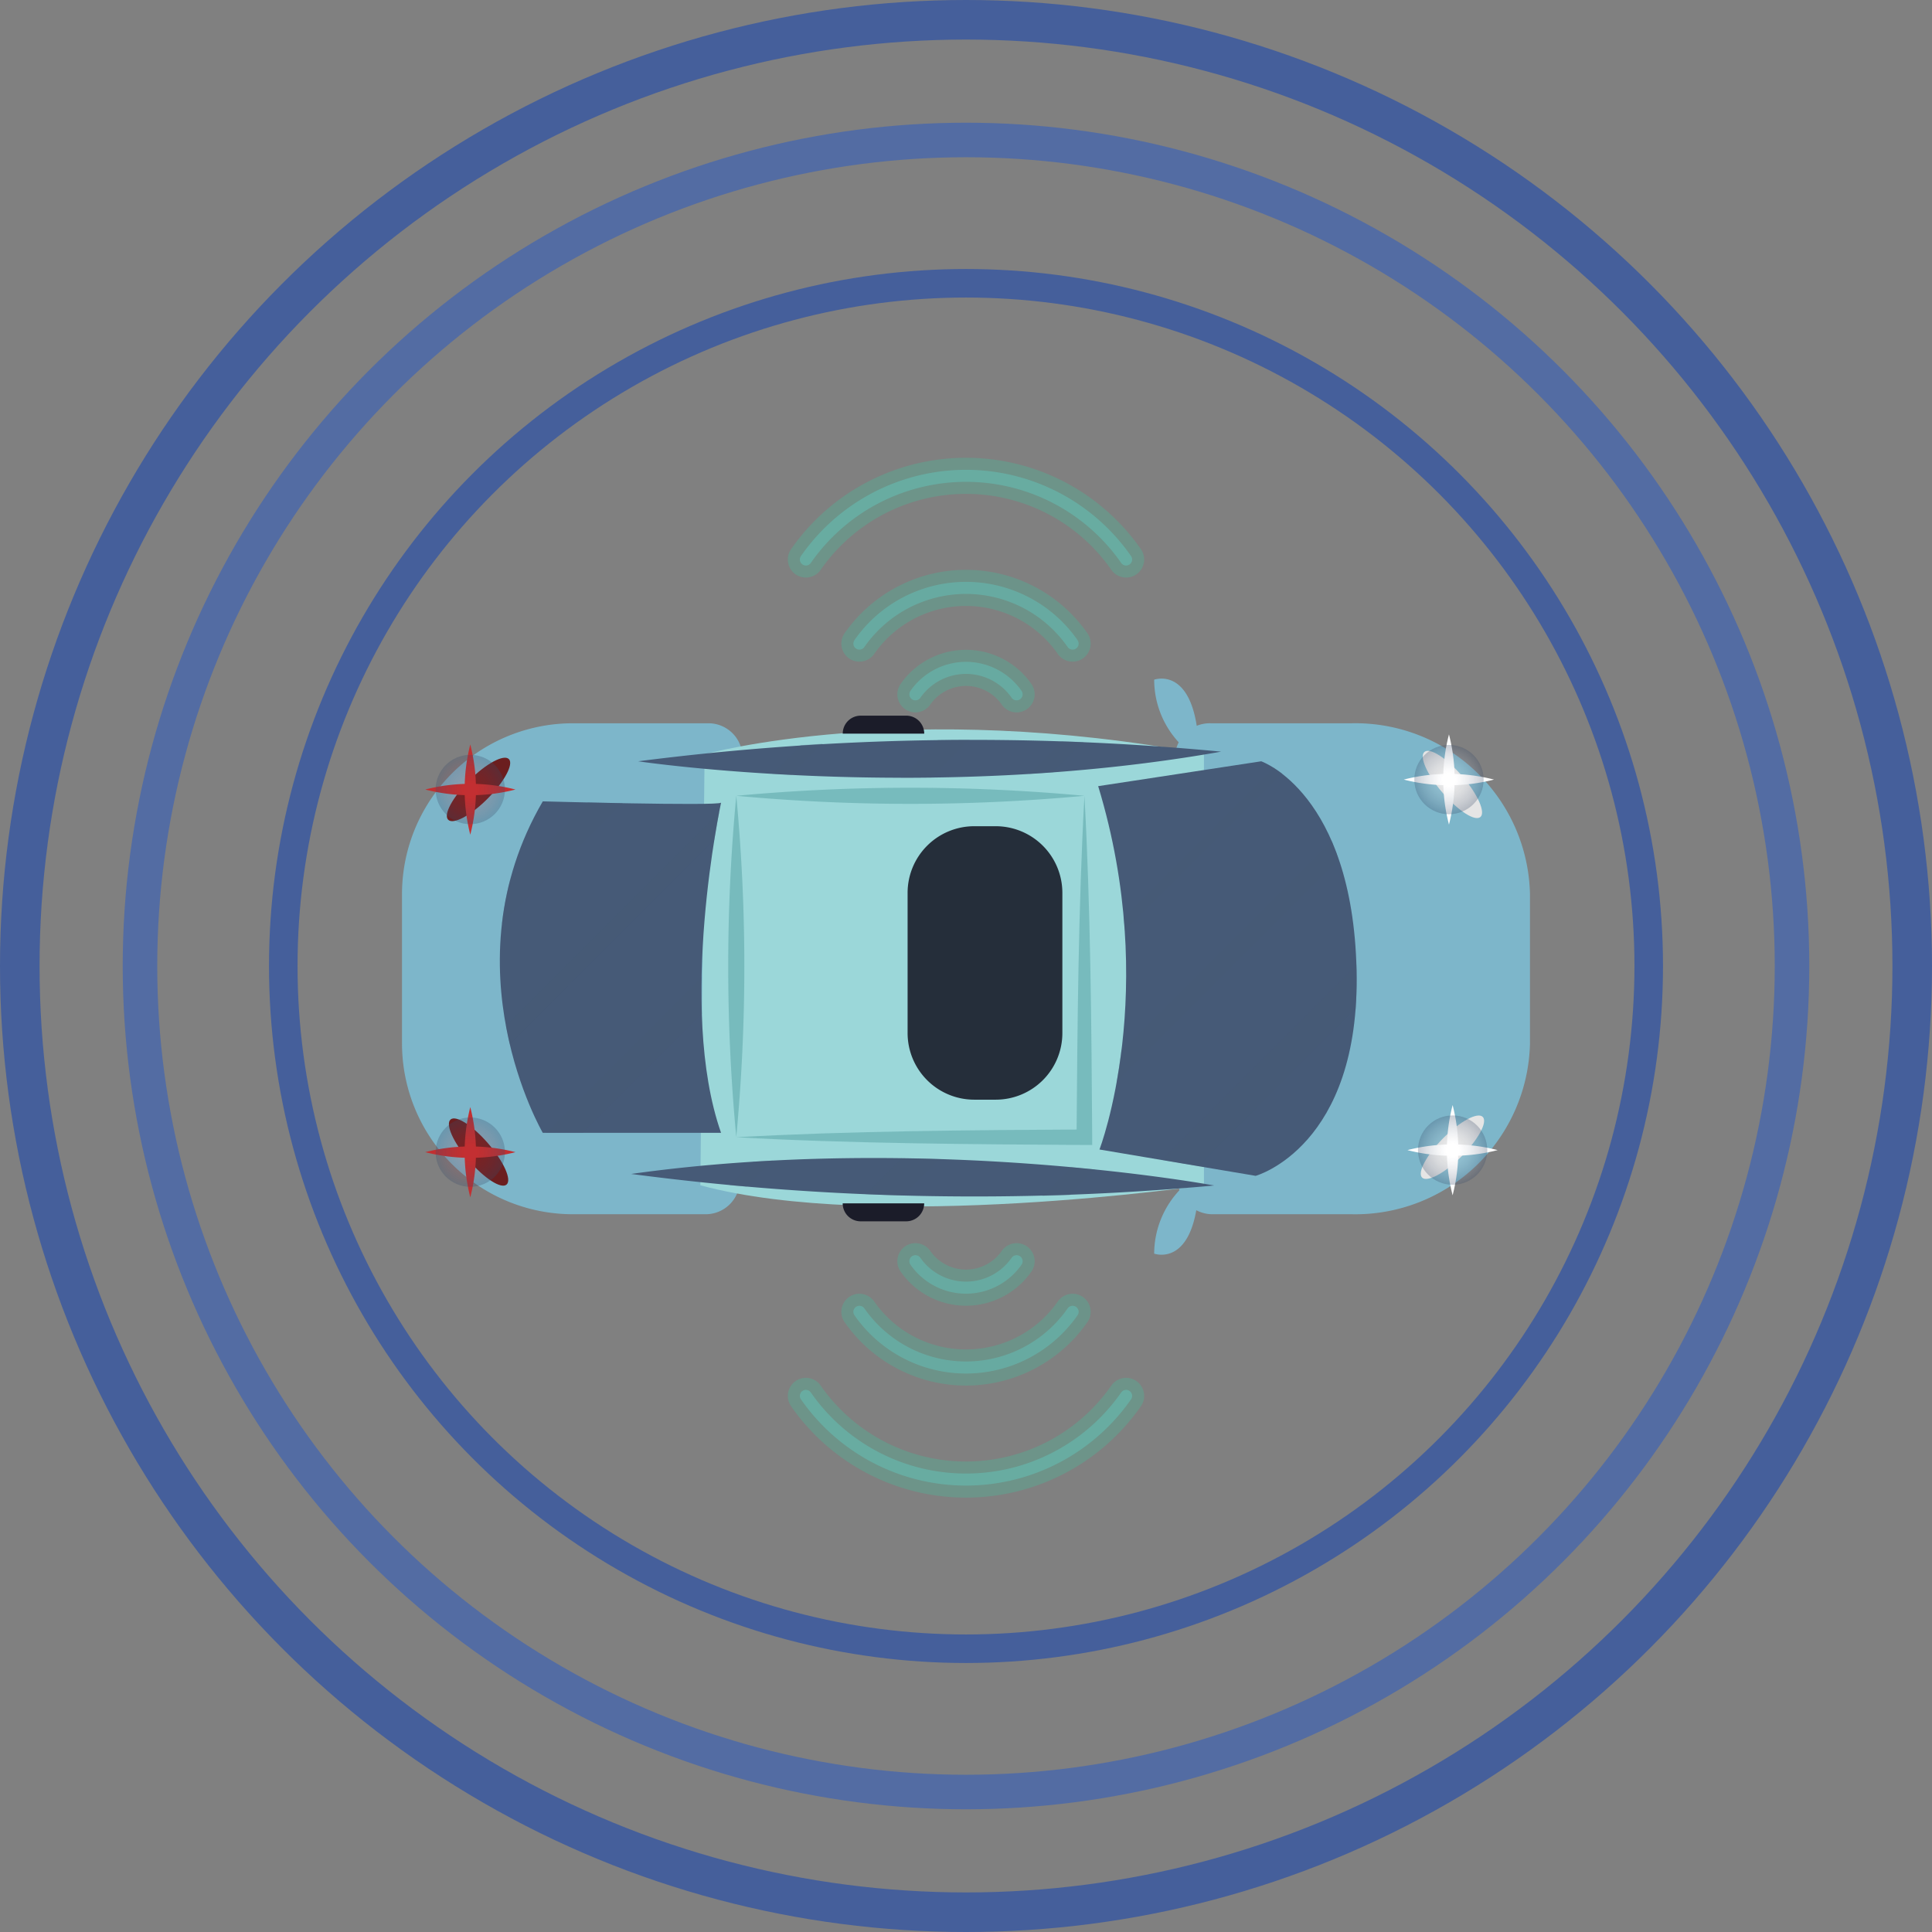 <svg xmlns="http://www.w3.org/2000/svg" xmlns:xlink="http://www.w3.org/1999/xlink" width="135.368" height="135.368" viewBox="0 0 135.368 135.368">
  <rect x="0" y="0" width="135.368" height="135.368" fill="#808080" stroke="none"/>
  <defs>
    <radialGradient id="radial-gradient" cx="0.499" cy="0.5" r="0.501" gradientTransform="translate(0)" gradientUnits="objectBoundingBox">
      <stop offset="0.192" stop-color="#fff" stop-opacity="0.6"/>
      <stop offset="1" stop-color="#3a4c6a"/>
    </radialGradient>
    <radialGradient id="radial-gradient-2" cx="0.501" cy="0.5" r="0.501" gradientTransform="translate(0)" gradientUnits="objectBoundingBox">
      <stop offset="0.192" stop-color="#c22f31" stop-opacity="0.6"/>
      <stop offset="1" stop-color="#3a4c6a"/>
    </radialGradient>
    <radialGradient id="radial-gradient-4" cx="0.499" cy="0.5" r="0.501" xlink:href="#radial-gradient"/>
  </defs>
  <g id="Group_11404" data-name="Group 11404" transform="translate(1.386 1.386)">
    <circle id="Ellipse_104" data-name="Ellipse 104" cx="47.836" cy="47.836" r="47.836" transform="translate(18.462 18.462)" fill="none" stroke="#455f9b" stroke-miterlimit="10" stroke-width="2"/>
    <circle id="Ellipse_105" data-name="Ellipse 105" cx="57.876" cy="57.876" r="57.876" transform="translate(8.422 8.422)" fill="none" stroke="#536ca3" stroke-miterlimit="10" stroke-width="2.42"/>
    <circle id="Ellipse_106" data-name="Ellipse 106" cx="66.298" cy="66.298" r="66.298" fill="none" stroke="#455f9b" stroke-miterlimit="10" stroke-width="2.772"/>
    <g id="Group_11371" data-name="Group 11371" transform="translate(55.079 31.953)">
      <path id="Path_5913" data-name="Path 5913" d="M195.01,65.464a4.319,4.319,0,0,1,7.09,0" transform="translate(-187.336 -50.155)" fill="none" stroke="#74b9bb" stroke-linecap="round" stroke-miterlimit="10" stroke-width="0.844"/>
      <path id="Path_5914" data-name="Path 5914" d="M195.01,65.464a4.319,4.319,0,0,1,7.09,0" transform="translate(-187.336 -50.155)" fill="none" stroke="#5fa290" stroke-linecap="round" stroke-miterlimit="10" stroke-width="2.531" opacity="0.59"/>
      <path id="Path_5915" data-name="Path 5915" d="M191.18,62.043a9.1,9.1,0,0,1,14.938,0" transform="translate(-187.43 -50.289)" fill="none" stroke="#74b9bb" stroke-linecap="round" stroke-miterlimit="10" stroke-width="0.844"/>
      <path id="Path_5916" data-name="Path 5916" d="M191.18,62.043a9.1,9.1,0,0,1,14.938,0" transform="translate(-187.43 -50.289)" fill="none" stroke="#5fa290" stroke-linecap="round" stroke-miterlimit="10" stroke-width="2.531" opacity="0.59"/>
      <path id="Path_5917" data-name="Path 5917" d="M187.52,56.34a13.665,13.665,0,0,1,22.437,0" transform="translate(-187.52 -50.477)" fill="none" stroke="#74b9bb" stroke-linecap="round" stroke-miterlimit="10" stroke-width="0.844"/>
      <path id="Path_5918" data-name="Path 5918" d="M187.52,56.34a13.665,13.665,0,0,1,22.437,0" transform="translate(-187.52 -50.477)" fill="none" stroke="#5fa290" stroke-linecap="round" stroke-miterlimit="10" stroke-width="2.531" opacity="0.58"/>
    </g>
    <g id="Group_11372" data-name="Group 11372" transform="translate(55.079 86.983)">
      <path id="Path_5919" data-name="Path 5919" d="M202.1,104.19a4.319,4.319,0,0,1-7.09,0" transform="translate(-187.336 -104.19)" fill="none" stroke="#74b9bb" stroke-linecap="round" stroke-miterlimit="10" stroke-width="0.844"/>
      <path id="Path_5920" data-name="Path 5920" d="M202.1,104.19a4.319,4.319,0,0,1-7.09,0" transform="translate(-187.336 -104.19)" fill="none" stroke="#5fa290" stroke-linecap="round" stroke-miterlimit="10" stroke-width="2.531" opacity="0.59"/>
      <path id="Path_5921" data-name="Path 5921" d="M206.118,107.65a9.1,9.1,0,0,1-14.938,0" transform="translate(-187.43 -104.105)" fill="none" stroke="#74b9bb" stroke-linecap="round" stroke-miterlimit="10" stroke-width="0.844"/>
      <path id="Path_5922" data-name="Path 5922" d="M206.118,107.65a9.1,9.1,0,0,1-14.938,0" transform="translate(-187.43 -104.105)" fill="none" stroke="#5fa290" stroke-linecap="round" stroke-miterlimit="10" stroke-width="2.531" opacity="0.59"/>
      <path id="Path_5923" data-name="Path 5923" d="M209.957,113.4a13.665,13.665,0,0,1-22.437,0" transform="translate(-187.52 -103.964)" fill="none" stroke="#74b9bb" stroke-linecap="round" stroke-miterlimit="10" stroke-width="0.844"/>
      <path id="Path_5924" data-name="Path 5924" d="M209.957,113.4a13.665,13.665,0,0,1-22.437,0" transform="translate(-187.52 -103.964)" fill="none" stroke="#5fa290" stroke-linecap="round" stroke-miterlimit="10" stroke-width="2.531" opacity="0.58"/>
    </g>
    <g id="Group_11403" data-name="Group 11403" transform="translate(26.781 46.161)">
      <path id="Path_5925" data-name="Path 5925" d="M181.364,67.4h-9.487A11.972,11.972,0,0,0,159.9,79.377v10.45A11.972,11.972,0,0,0,171.877,101.8h9.293a2.392,2.392,0,0,0,2.4-2.387c.02-6.291.072-23.237.184-29.578A2.382,2.382,0,0,0,181.364,67.4Z" transform="translate(-159.9 -64.27)" fill="#7db6ca"/>
      <path id="Path_5926" data-name="Path 5926" d="M215.26,67.4h9.887a12.24,12.24,0,0,1,12.489,11.977v10.45A12.24,12.24,0,0,1,225.147,101.8h-9.692a2.442,2.442,0,0,1-2.5-2.387c-.02-6.291-.072-23.237-.195-29.578A2.439,2.439,0,0,1,215.26,67.4Z" transform="translate(-158.603 -64.27)" fill="#7db6ca"/>
      <path id="Path_5927" data-name="Path 5927" d="M233.747,73.921c-.379.328-1.557-.43-2.643-1.69s-1.66-2.541-1.281-2.869,1.557.43,2.643,1.69S234.126,73.6,233.747,73.921Z" transform="translate(-158.187 -64.224)" fill="#e5e5e5"/>
      <path id="Path_5928" data-name="Path 5928" d="M229.662,98.574c-.348-.348.318-1.588,1.486-2.766s2.408-1.844,2.766-1.486-.318,1.588-1.486,2.766S230.011,98.923,229.662,98.574Z" transform="translate(-158.19 -63.612)" fill="#e5e5e5"/>
      <path id="Path_5929" data-name="Path 5929" d="M163.223,94.5c.379-.328,1.557.43,2.643,1.69s1.66,2.541,1.281,2.869-1.557-.43-2.643-1.69S162.844,94.83,163.223,94.5Z" transform="translate(-159.821 -63.607)" fill="#6b1e1f"/>
      <path id="Path_5930" data-name="Path 5930" d="M167.314,69.852c.348.348-.318,1.588-1.486,2.766s-2.408,1.844-2.766,1.486.318-1.588,1.486-2.766S166.966,69.494,167.314,69.852Z" transform="translate(-159.825 -64.212)" fill="#6b1e1f"/>
      <path id="Path_5931" data-name="Path 5931" d="M180.6,69.562s14.087-3.924,34.988,0v30.2s-22.939,3.34-35.285,0C180.3,99.765,180.6,69.275,180.6,69.562Z" transform="translate(-159.399 -64.26)" fill="#9bd7d9"/>
      <path id="Path_5932" data-name="Path 5932" d="M200.648,93.6h-1.5a4.67,4.67,0,0,1-4.672-4.672V79.112a4.67,4.67,0,0,1,4.672-4.672h1.5a4.67,4.67,0,0,1,4.672,4.672v9.825A4.668,4.668,0,0,1,200.648,93.6Z" transform="translate(-159.051 -64.097)" fill="#252e3a"/>
      <g id="Group_11374" data-name="Group 11374" transform="translate(48.778 5.794)">
        <path id="Path_5933" data-name="Path 5933" d="M207.51,71.742,218.934,70s6.393,2.223,6.68,14.62-7.069,14.426-7.069,14.426L207.6,97.2C207.612,97.191,211.864,86.065,207.51,71.742Z" transform="translate(-207.51 -70)" fill="#465a77"/>
        <g id="Group_11373" data-name="Group 11373" transform="translate(1.291 0.441)">
          <path id="Path_5934" data-name="Path 5934" d="M219.751,70.43,209.26,80.921c.031.318.051.635.072.943L220.356,70.84C220.13,70.686,219.925,70.543,219.751,70.43Z" transform="translate(-208.758 -70.43)" fill="#465a77" opacity="0.35"/>
          <path id="Path_5935" data-name="Path 5935" d="M223.82,75.4,209.108,90.112c-.1.8-.215,1.547-.338,2.223l15.573-15.573C224.179,76.281,224,75.82,223.82,75.4Z" transform="translate(-208.77 -70.308)" fill="#465a77" opacity="0.35"/>
          <path id="Path_5936" data-name="Path 5936" d="M225.508,84.269c0-.123-.01-.246-.01-.369L211.82,97.578l2.613.441L225.446,87C225.5,86.154,225.528,85.242,225.508,84.269Z" transform="translate(-208.695 -70.099)" fill="#465a77" opacity="0.35"/>
        </g>
      </g>
      <g id="Group_11376" data-name="Group 11376" transform="translate(16.546 4.296)">
        <path id="Path_5937" data-name="Path 5937" d="M176.05,70.036s20.132,3,40.848-.676A183.93,183.93,0,0,0,176.05,70.036Z" transform="translate(-176.05 -68.538)" fill="#465a77"/>
        <g id="Group_11375" data-name="Group 11375" transform="translate(9.385 0.002)">
          <path id="Path_5938" data-name="Path 5938" d="M205.054,68.64l-2.274,2.274c.564-.031,1.137-.072,1.711-.113l2.111-2.111C206.1,68.671,205.587,68.65,205.054,68.64Z" transform="translate(-184.779 -68.538)" fill="#465a77" opacity="0.35"/>
          <path id="Path_5939" data-name="Path 5939" d="M196.643,68.55l-2.633,2.633c.717,0,1.455,0,2.193-.01l2.633-2.633C198.118,68.54,197.391,68.54,196.643,68.55Z" transform="translate(-184.994 -68.54)" fill="#465a77" opacity="0.35"/>
          <path id="Path_5940" data-name="Path 5940" d="M187.208,68.9l-2,2c.451.031.9.051,1.373.072l2.172-2.172C188.243,68.841,187.73,68.872,187.208,68.9Z" transform="translate(-185.21 -68.534)" fill="#465a77" opacity="0.35"/>
        </g>
      </g>
      <g id="Group_11378" data-name="Group 11378" transform="translate(16.055 33.59)">
        <path id="Path_5941" data-name="Path 5941" d="M216.418,99.056s-20.009-3.729-40.848-.809A183.928,183.928,0,0,0,216.418,99.056Z" transform="translate(-175.57 -97.13)" fill="#465a77"/>
        <g id="Group_11377" data-name="Group 11377" transform="translate(6.895 0.02)">
          <path id="Path_5942" data-name="Path 5942" d="M183.939,97.392,182.3,99.031c.389.031.789.072,1.2.1l1.824-1.824C184.861,97.341,184.4,97.361,183.939,97.392Z" transform="translate(-182.3 -97.146)" fill="#465a77" opacity="0.35"/>
          <path id="Path_5943" data-name="Path 5943" d="M194.12,97.15l-2.51,2.51c.861.041,1.752.072,2.664.092l2.541-2.541C195.934,97.181,195.032,97.16,194.12,97.15Z" transform="translate(-182.072 -97.15)" fill="#465a77" opacity="0.35"/>
          <path id="Path_5944" data-name="Path 5944" d="M205.688,97.76l-2.008,2.008c.645-.01,1.291-.031,1.947-.061l1.783-1.783C206.856,97.873,206.282,97.811,205.688,97.76Z" transform="translate(-181.775 -97.135)" fill="#465a77" opacity="0.35"/>
        </g>
      </g>
      <g id="Group_11380" data-name="Group 11380" transform="translate(6.856 8.601)">
        <path id="Path_5945" data-name="Path 5945" d="M182.091,72.832s-3.094,14.323,0,23.134H169.6s-6.772-11.618,0-23.226C169.6,72.74,181.856,73.078,182.091,72.832Z" transform="translate(-166.592 -72.74)" fill="#465a77"/>
        <g id="Group_11379" data-name="Group 11379" transform="translate(0.151 0.072)">
          <path id="Path_5946" data-name="Path 5946" d="M172.764,72.81,167.3,78.271a21.825,21.825,0,0,0-.564,3.033l8.442-8.442C174.342,72.851,173.512,72.83,172.764,72.81Z" transform="translate(-166.74 -72.81)" fill="#465a77" opacity="0.35"/>
          <path id="Path_5947" data-name="Path 5947" d="M181.948,73.48,167.01,88.418c.082.461.174.891.277,1.322L181.61,75.416C181.743,74.586,181.866,73.931,181.948,73.48Z" transform="translate(-166.733 -72.794)" fill="#465a77" opacity="0.35"/>
          <path id="Path_5948" data-name="Path 5948" d="M180.652,84.74,169.73,95.662h2.613l8.33-8.33C180.641,86.471,180.631,85.6,180.652,84.74Z" transform="translate(-166.667 -72.517)" fill="#465a77" opacity="0.35"/>
        </g>
      </g>
      <path id="Path_5949" data-name="Path 5949" d="M195.747,68.14H190.04a1.259,1.259,0,0,1,1.26-1.26h3.2a1.257,1.257,0,0,1,1.25,1.26Z" transform="translate(-159.16 -64.283)" fill="#1b1c29"/>
      <path id="Path_5950" data-name="Path 5950" d="M190.04,100.23h5.707a1.259,1.259,0,0,1-1.26,1.26h-3.2a1.257,1.257,0,0,1-1.25-1.26Z" transform="translate(-159.16 -63.464)" fill="#1b1c29"/>
      <g id="Group_11384" data-name="Group 11384" transform="translate(22.856 7.647)">
        <g id="Group_11381" data-name="Group 11381" transform="translate(0.555 0.565)" opacity="0.92">
          <path id="Path_5951" data-name="Path 5951" d="M207.155,72.36c.43,7.848.492,16.034.543,23.913v.553h-.553c-7.9-.051-16.516-.1-24.394-.543,7.868-.441,16.5-.5,24.394-.543l-.543.543c.061-7.9.123-16.075.553-23.923Z" transform="translate(-182.75 -72.36)" fill="#74b9bb"/>
        </g>
        <g id="Group_11382" data-name="Group 11382" transform="translate(0.565)" opacity="0.92">
          <path id="Path_5952" data-name="Path 5952" d="M182.76,72.374a131.99,131.99,0,0,1,24.394,0,131.99,131.99,0,0,1-24.394,0Z" transform="translate(-182.76 -71.809)" fill="#74b9bb"/>
        </g>
        <g id="Group_11383" data-name="Group 11383" transform="translate(0 0.555)" opacity="0.92">
          <path id="Path_5953" data-name="Path 5953" d="M182.774,96.263a126.841,126.841,0,0,1,0-23.913,126.84,126.84,0,0,1,0,23.913Z" transform="translate(-182.209 -72.35)" fill="#74b9bb"/>
        </g>
      </g>
      <path id="Path_5954" data-name="Path 5954" d="M211.34,64.422s2.541-.943,3.053,3.77l-1.158.8A6.477,6.477,0,0,1,211.34,64.422Z" transform="translate(-158.638 -64.345)" fill="#7db6ca"/>
      <path id="Path_5955" data-name="Path 5955" d="M211.34,103.779s2.541.943,3.053-3.77l-1.158-.8A6.509,6.509,0,0,0,211.34,103.779Z" transform="translate(-158.638 -63.489)" fill="#7db6ca"/>
      <g id="Group_11388" data-name="Group 11388" transform="translate(70.191 3.909)">
        <g id="Group_11387" data-name="Group 11387">
          <g id="Group_11385" data-name="Group 11385" transform="translate(2.762)">
            <path id="Path_5956" data-name="Path 5956" d="M231.51,68.16a12.7,12.7,0,0,1,0,6.321,12.584,12.584,0,0,1,0-6.321Z" transform="translate(-231.106 -68.16)" fill="#fff"/>
          </g>
          <g id="Group_11386" data-name="Group 11386" transform="translate(0 2.766)">
            <path id="Path_5957" data-name="Path 5957" d="M234.731,71.26a12.7,12.7,0,0,1-6.321,0,12.7,12.7,0,0,1,6.321,0Z" transform="translate(-228.41 -70.86)" fill="#fff"/>
          </g>
        </g>
        <circle id="Ellipse_107" data-name="Ellipse 107" cx="2.428" cy="2.428" r="2.428" transform="translate(0.738 0.738)" opacity="0.29" fill="url(#radial-gradient)"/>
      </g>
      <g id="Group_11393" data-name="Group 11393" transform="translate(1.629 4.616)">
        <g id="Group_11392" data-name="Group 11392">
          <g id="Group_11391" data-name="Group 11391">
            <g id="Group_11389" data-name="Group 11389" transform="translate(2.76)">
              <path id="Path_5958" data-name="Path 5958" d="M164.579,68.85a12.7,12.7,0,0,1,0,6.321,12.82,12.82,0,0,1,0-6.321Z" transform="translate(-164.184 -68.85)" fill="#c22f31"/>
            </g>
            <g id="Group_11390" data-name="Group 11390" transform="translate(0 2.756)">
              <path id="Path_5959" data-name="Path 5959" d="M167.811,71.94a12.7,12.7,0,0,1-6.321,0,12.7,12.7,0,0,1,6.321,0Z" transform="translate(-161.49 -71.54)" fill="#c22f31"/>
            </g>
          </g>
        </g>
        <circle id="Ellipse_108" data-name="Ellipse 108" cx="2.428" cy="2.428" r="2.428" transform="translate(0.727 0.727)" opacity="0.29" fill="url(#radial-gradient-2)"/>
      </g>
      <g id="Group_11398" data-name="Group 11398" transform="translate(1.629 30.024)">
        <g id="Group_11397" data-name="Group 11397">
          <g id="Group_11396" data-name="Group 11396">
            <g id="Group_11394" data-name="Group 11394" transform="translate(2.76)">
              <path id="Path_5960" data-name="Path 5960" d="M164.579,93.65a12.7,12.7,0,0,1,0,6.321,12.82,12.82,0,0,1,0-6.321Z" transform="translate(-164.184 -93.65)" fill="#c22f31"/>
            </g>
            <g id="Group_11395" data-name="Group 11395" transform="translate(0 2.756)">
              <path id="Path_5961" data-name="Path 5961" d="M167.811,96.74a12.7,12.7,0,0,1-6.321,0,12.7,12.7,0,0,1,6.321,0Z" transform="translate(-161.49 -96.34)" fill="#c22f31"/>
            </g>
          </g>
        </g>
        <circle id="Ellipse_109" data-name="Ellipse 109" cx="2.428" cy="2.428" r="2.428" transform="translate(0.727 0.727)" opacity="0.29" fill="url(#radial-gradient-2)"/>
      </g>
      <g id="Group_11402" data-name="Group 11402" transform="translate(70.447 29.881)">
        <g id="Group_11401" data-name="Group 11401">
          <g id="Group_11399" data-name="Group 11399" transform="translate(2.762)">
            <path id="Path_5962" data-name="Path 5962" d="M231.76,93.51a12.7,12.7,0,0,1,0,6.321,12.584,12.584,0,0,1,0-6.321Z" transform="translate(-231.356 -93.51)" fill="#fff"/>
          </g>
          <g id="Group_11400" data-name="Group 11400" transform="translate(0 2.756)">
            <path id="Path_5963" data-name="Path 5963" d="M234.981,96.6a12.7,12.7,0,0,1-6.321,0,12.7,12.7,0,0,1,6.321,0Z" transform="translate(-228.66 -96.2)" fill="#fff"/>
          </g>
        </g>
        <circle id="Ellipse_110" data-name="Ellipse 110" cx="2.428" cy="2.428" r="2.428" transform="translate(0.738 0.727)" opacity="0.29" fill="url(#radial-gradient-4)"/>
      </g>
    </g>
  </g>
</svg>
